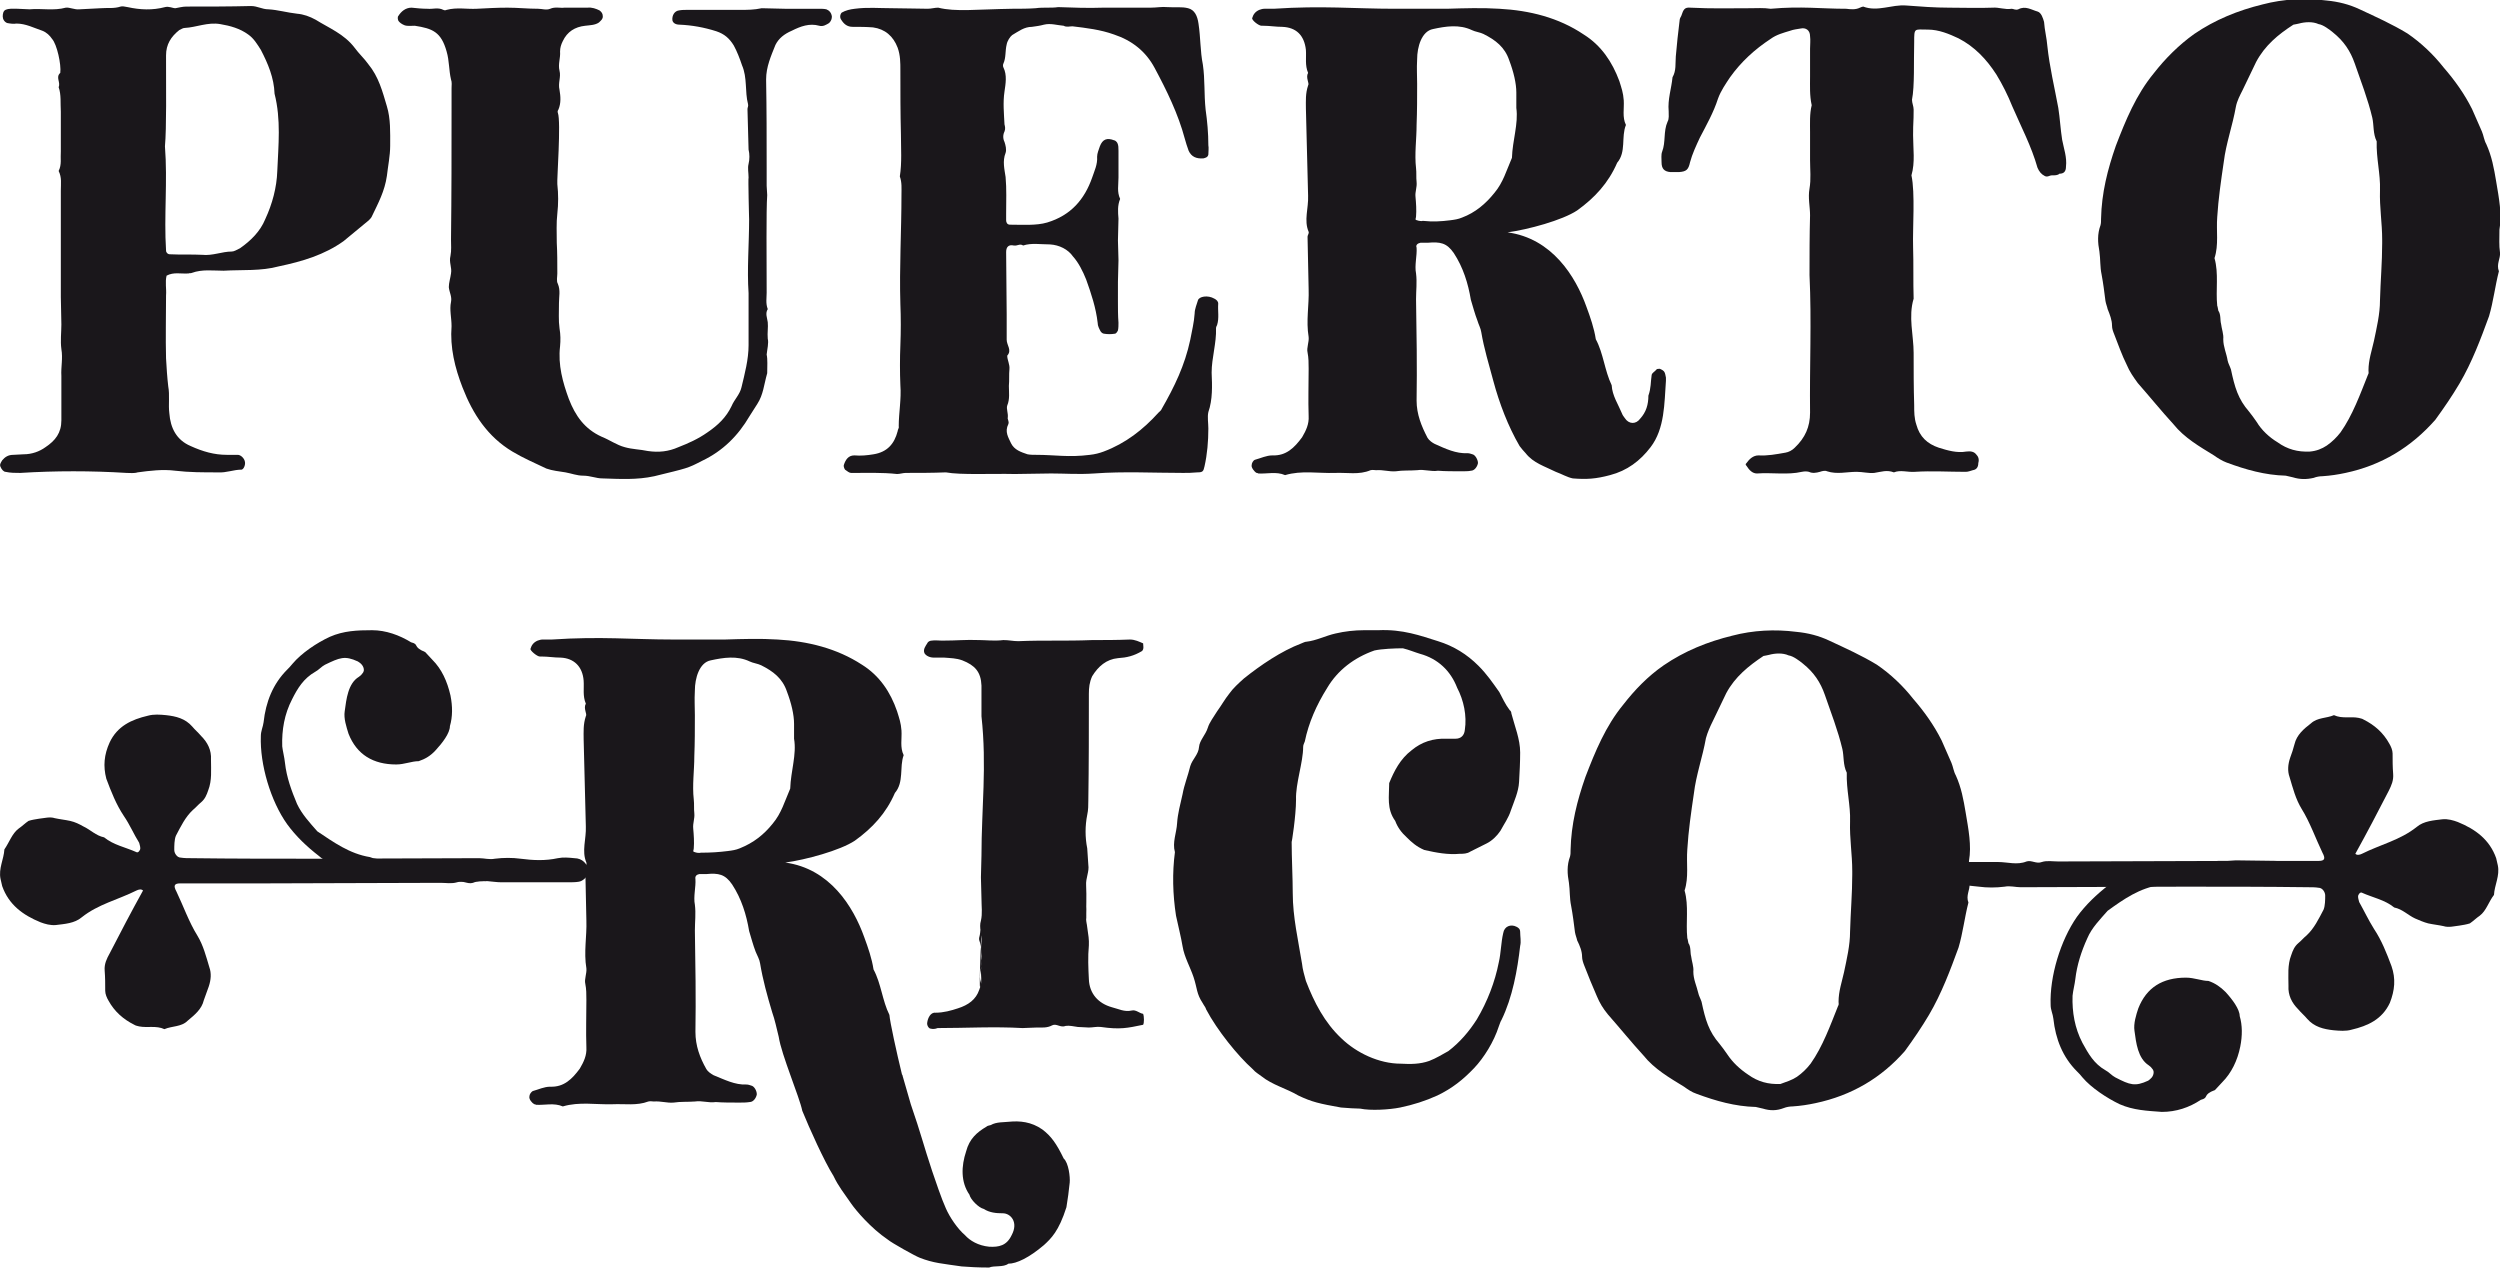 <?xml version="1.0" encoding="utf-8"?>
<!-- Generator: Adobe Illustrator 27.9.0, SVG Export Plug-In . SVG Version: 6.00 Build 0)  -->
<svg version="1.1" id="Capa_1" xmlns="http://www.w3.org/2000/svg" xmlns:xlink="http://www.w3.org/1999/xlink" x="0px" y="0px"
	 viewBox="0 0 45.62 23.14" style="enable-background:new 0 0 45.62 23.14;" xml:space="preserve">
<style type="text/css">
	.st0{clip-path:url(#SVGID_00000026869898207278889850000005944530185730465678_);fill:#1A171B;}
</style>
<g>
	<defs>
		<rect id="SVGID_1_" width="45.62" height="23.14"/>
	</defs>
	<clipPath id="SVGID_00000096038216358461674990000012310756213984012930_">
		<use xlink:href="#SVGID_1_"  style="overflow:visible;"/>
	</clipPath>
	<path style="clip-path:url(#SVGID_00000096038216358461674990000012310756213984012930_);fill:#1A171B;" d="M4.23,4.59
		c0.04,0,0.09-0.03,0.15-0.06C4.58,4.39,4.75,4.22,4.84,4c0.13-0.28,0.21-0.58,0.22-0.88c0.02-0.47,0.07-0.94-0.05-1.41
		C5,1.42,4.89,1.16,4.76,0.91C4.69,0.8,4.63,0.7,4.53,0.63C4.38,0.52,4.2,0.47,4.02,0.44C3.79,0.4,3.58,0.5,3.37,0.51
		c-0.03,0-0.06,0.02-0.1,0.04C3.12,0.67,3.03,0.81,3.03,1.01c0,0.58,0.01,1.33-0.02,1.66c0.05,0.64-0.02,1.27,0.02,1.9
		c0,0.04,0.03,0.07,0.07,0.07c0.2,0.01,0.4,0,0.59,0.01C3.88,4.67,4.05,4.59,4.23,4.59 M0.1,8.61c-0.03,0-0.07-0.04-0.09-0.09
		c-0.02-0.04,0-0.07,0.03-0.12c0.05-0.06,0.11-0.1,0.2-0.1c0.06,0,0.13-0.01,0.19-0.01c0.15,0,0.29-0.05,0.4-0.13
		c0.18-0.12,0.29-0.26,0.29-0.49V6.86c-0.01-0.16,0.03-0.32,0-0.49c-0.02-0.15,0-0.31,0-0.45c0-0.17-0.01-0.34-0.01-0.5V3.48
		c0-0.13,0.02-0.24-0.04-0.36C1.13,3,1.1,2.89,1.11,2.76V2.04C1.1,1.88,1.12,1.73,1.07,1.59C1.11,1.5,1.01,1.41,1.1,1.33
		c0.02-0.15-0.06-0.52-0.15-0.62c-0.04-0.06-0.1-0.12-0.18-0.15C0.62,0.51,0.47,0.43,0.3,0.43c-0.05,0.01-0.12,0-0.17-0.01
		C0.08,0.4,0.05,0.35,0.05,0.3c0-0.05,0.01-0.1,0.05-0.12c0.07-0.03,0.14-0.02,0.22-0.02c0.07,0,0.15,0.01,0.22,0.01
		C0.76,0.15,0.98,0.2,1.2,0.14c0.07-0.01,0.16,0.04,0.25,0.03c0.13-0.01,0.26-0.01,0.39-0.02C1.96,0.14,2.08,0.16,2.2,0.12
		c0.03-0.01,0.08,0,0.13,0.01c0.23,0.05,0.45,0.06,0.68,0c0.07-0.02,0.14,0.02,0.19,0.02c0.06-0.01,0.13-0.03,0.2-0.03
		c0.39,0,0.79,0,1.18-0.01c0.12,0,0.2,0.06,0.32,0.06c0.17,0.01,0.34,0.06,0.52,0.08c0.12,0.01,0.23,0.05,0.34,0.11
		C6,0.51,6.28,0.62,6.47,0.87c0.08,0.11,0.18,0.2,0.25,0.3C6.91,1.4,6.98,1.67,7.06,1.94c0.07,0.23,0.06,0.48,0.06,0.72
		c0,0.18-0.04,0.37-0.06,0.55C7.02,3.49,6.9,3.71,6.79,3.94C6.78,3.97,6.75,4,6.73,4.02L6.27,4.4C5.92,4.65,5.52,4.77,5.09,4.86
		C4.76,4.95,4.42,4.92,4.08,4.94c-0.19,0-0.39-0.03-0.58,0.04c-0.02,0.01-0.04,0-0.06,0.01C3.3,5,3.17,4.96,3.04,5.03
		c-0.03,0.12,0,0.24-0.01,0.36c0,0.38-0.01,0.77,0,1.15c0.01,0.17,0.02,0.34,0.04,0.51c0.03,0.16,0,0.33,0.02,0.49
		c0.02,0.27,0.13,0.49,0.39,0.6C3.7,8.24,3.91,8.3,4.14,8.3h0.2c0.05,0,0.12,0.06,0.13,0.13c0.01,0.05-0.02,0.13-0.06,0.14
		C4.26,8.57,4.13,8.63,3.98,8.62c-0.27,0-0.53,0-0.78-0.03c-0.23-0.03-0.47,0-0.69,0.03c-0.06,0.02-0.14,0.01-0.2,0.01
		c-0.64-0.04-1.3-0.04-1.94,0C0.28,8.63,0.19,8.63,0.1,8.61"/>
	<path style="clip-path:url(#SVGID_00000096038216358461674990000012310756213984012930_);fill:#1A171B;" d="M10.64,8.68
		c-0.11,0-0.21-0.04-0.32-0.06c-0.12-0.02-0.24-0.03-0.35-0.07c-0.21-0.1-0.42-0.19-0.62-0.31C8.9,7.97,8.63,7.56,8.44,7.07
		c-0.14-0.36-0.23-0.73-0.2-1.12c0-0.15-0.04-0.3-0.01-0.44c0.02-0.1-0.03-0.17-0.04-0.27c0-0.08,0.03-0.17,0.04-0.25
		c0.02-0.11-0.04-0.2-0.01-0.32c0.02-0.1,0.01-0.2,0.01-0.3c0.01-0.86,0.01-1.54,0.01-2.4V1.61c0-0.05,0.01-0.11-0.01-0.16
		C8.19,1.28,8.2,1.11,8.15,0.94C8.05,0.58,7.89,0.52,7.57,0.47c-0.06,0-0.14,0.01-0.19-0.01C7.33,0.44,7.29,0.41,7.27,0.38
		c-0.01-0.02-0.02-0.07,0-0.09C7.32,0.21,7.4,0.14,7.51,0.14C7.61,0.15,7.7,0.16,7.8,0.16c0.1,0.01,0.19-0.03,0.29,0.02
		c0.02,0.01,0.04,0.01,0.06,0C8.34,0.13,8.52,0.17,8.7,0.16c0.19-0.01,0.37-0.02,0.56-0.02c0.19,0,0.37,0.02,0.56,0.02
		c0.07,0,0.15,0.03,0.22,0c0.09-0.04,0.18-0.01,0.26-0.02h0.42c0.08-0.01,0.16,0.02,0.22,0.05c0.04,0.03,0.06,0.06,0.06,0.11
		c0,0.05-0.03,0.07-0.07,0.11c-0.07,0.05-0.17,0.05-0.25,0.06c-0.19,0.02-0.33,0.11-0.41,0.28c-0.03,0.06-0.05,0.12-0.05,0.19
		c0.01,0.12-0.04,0.23-0.01,0.35c0.03,0.12-0.03,0.22,0,0.35c0.02,0.12,0.03,0.24-0.02,0.36c-0.01,0.01-0.02,0.04-0.01,0.06
		c0.06,0.16-0.02,1.23-0.01,1.3c0.02,0.18,0.02,0.36,0,0.54c-0.02,0.17-0.01,0.35-0.01,0.53c0.01,0.18,0.01,0.37,0.01,0.56
		c0,0.06-0.02,0.14,0.01,0.19c0.05,0.12,0.02,0.23,0.02,0.35c0,0.16-0.01,0.32,0.01,0.46c0.02,0.12,0.02,0.22,0.01,0.33
		c-0.04,0.34,0.05,0.66,0.16,0.96c0.12,0.31,0.29,0.55,0.6,0.69c0.15,0.06,0.27,0.15,0.42,0.19c0.14,0.04,0.28,0.04,0.42,0.07
		c0.2,0.03,0.38,0.01,0.56-0.07c0.18-0.07,0.36-0.15,0.53-0.27c0.19-0.13,0.34-0.27,0.44-0.48c0.05-0.12,0.15-0.21,0.18-0.34
		c0.06-0.25,0.13-0.51,0.13-0.77V5.35c-0.03-0.44,0.01-0.9,0.01-1.35c0,0.01-0.02-0.76-0.01-0.76c0-0.09-0.02-0.17,0-0.25
		c0.02-0.08,0.02-0.18,0-0.26l-0.02-0.74c0-0.03,0.02-0.05,0.01-0.09c-0.06-0.23-0.01-0.48-0.11-0.71
		c-0.04-0.12-0.09-0.25-0.15-0.36c-0.08-0.13-0.17-0.21-0.32-0.26c-0.22-0.07-0.44-0.11-0.67-0.12c-0.07,0-0.12-0.03-0.13-0.08
		c-0.01-0.09,0.04-0.17,0.12-0.18c0.05-0.01,0.11-0.01,0.16-0.01h0.96c0.13,0,0.25,0,0.39-0.03c0.14,0,0.28,0.01,0.42,0.01h0.62
		c0.04,0,0.1,0,0.14,0.01c0.05,0.02,0.09,0.06,0.1,0.13c0,0.04-0.01,0.08-0.05,0.12c-0.05,0.03-0.11,0.07-0.18,0.05
		c-0.18-0.05-0.34,0.01-0.5,0.09c-0.14,0.06-0.24,0.14-0.3,0.26c-0.08,0.2-0.17,0.4-0.17,0.63c0.01,0.56,0.01,1.05,0.01,1.61v0.33
		c0,0.05,0.01,0.12,0.01,0.17c-0.02,0.29-0.01,1.18-0.01,1.78c0,0.09-0.02,0.2,0.02,0.3c-0.05,0.08-0.01,0.16,0,0.24
		c0.01,0.09-0.01,0.19,0,0.3c0.02,0.08-0.01,0.19-0.02,0.29C14.01,6.56,14,6.68,14,6.81c-0.06,0.21-0.07,0.39-0.18,0.56l-0.14,0.22
		c-0.21,0.36-0.49,0.64-0.87,0.82c-0.27,0.14-0.26,0.13-0.87,0.28c-0.32,0.07-0.63,0.05-0.95,0.04C10.88,8.73,10.77,8.68,10.64,8.68
		"/>
	<path style="clip-path:url(#SVGID_00000096038216358461674990000012310756213984012930_);fill:#1A171B;" d="M15.53,8.63
		c-0.03,0-0.07-0.03-0.11-0.06C15.4,8.54,15.39,8.5,15.4,8.48c0.03-0.09,0.08-0.17,0.19-0.17c0.12,0.01,0.23,0,0.35-0.02
		c0.25-0.04,0.38-0.19,0.44-0.42c0-0.03,0.03-0.06,0.02-0.09c0-0.25,0.05-0.5,0.03-0.75c-0.01-0.24-0.01-0.49,0-0.73
		c0.01-0.25,0.01-0.51,0-0.75c-0.02-0.67,0.02-1.33,0.02-2c0-0.11,0.01-0.22-0.03-0.33c0.04-0.25,0.02-0.52,0.02-0.77
		c-0.01-0.39-0.01-0.77-0.01-1.16c0-0.15,0-0.28-0.05-0.42c-0.08-0.21-0.23-0.34-0.45-0.37c-0.13-0.01-0.24-0.01-0.37-0.01
		c-0.1,0-0.16-0.05-0.21-0.13c-0.03-0.04-0.02-0.1,0.01-0.13c0.07-0.04,0.15-0.06,0.24-0.07c0.23-0.03,0.44-0.01,0.67-0.01
		c0.25,0,0.45,0.01,0.66,0.01c0.06,0,0.13-0.02,0.19-0.02c0.32,0.08,0.69,0.03,1.36,0.02c0.14,0,0.28,0,0.42-0.01
		c0.14-0.02,0.28,0,0.41-0.02c0.27,0.01,0.55,0.02,0.83,0.01h0.86c0.11,0,0.2-0.02,0.3-0.01c0.16,0.01,0.26-0.01,0.38,0.02
		c0.12,0.03,0.17,0.14,0.19,0.28c0.04,0.26,0.03,0.5,0.08,0.75C21.99,1.45,21.97,1.72,22,2c0.03,0.21,0.05,0.43,0.05,0.65
		c0.01,0.05,0,0.12,0,0.17C22.04,2.87,22,2.88,21.96,2.89c-0.13,0.01-0.22-0.03-0.27-0.14c-0.03-0.08-0.05-0.15-0.07-0.22
		c-0.12-0.45-0.33-0.88-0.55-1.29c-0.16-0.3-0.41-0.5-0.74-0.61c-0.25-0.09-0.51-0.12-0.76-0.15c-0.05,0-0.11,0.02-0.16-0.01
		c-0.12-0.01-0.24-0.05-0.36-0.02c-0.07,0.02-0.15,0.03-0.22,0.04c-0.14,0-0.24,0.08-0.36,0.15c-0.04,0.03-0.09,0.11-0.1,0.17
		c-0.03,0.12-0.01,0.24-0.06,0.35c-0.01,0.02-0.01,0.05,0,0.07c0.07,0.14,0.04,0.3,0.02,0.44c-0.03,0.2-0.01,0.4,0,0.6
		c0.01,0.04,0.02,0.08,0,0.13c-0.03,0.06-0.03,0.13,0,0.19c0.02,0.06,0.04,0.14,0.02,0.2c-0.06,0.15-0.02,0.3,0,0.44
		c0.02,0.22,0.01,0.44,0.01,0.67v0.12c0,0.04,0.02,0.08,0.07,0.08c0.22,0,0.48,0.02,0.68-0.04c0.43-0.13,0.68-0.42,0.82-0.82
		c0.04-0.12,0.1-0.24,0.09-0.38c0-0.06,0.03-0.13,0.05-0.19c0.05-0.13,0.13-0.16,0.26-0.11c0.02,0,0.05,0.03,0.06,0.05
		c0.02,0.04,0.02,0.09,0.02,0.14v0.49c0,0.14-0.03,0.26,0.03,0.39c-0.05,0.12-0.04,0.24-0.03,0.36c0,0.14-0.01,0.26-0.01,0.4
		c0,0.12,0.01,0.23,0.01,0.36c0,0.13-0.01,0.26-0.01,0.39V5.5c0,0.13,0,0.26,0.01,0.39c0,0.04,0,0.1-0.01,0.14
		c-0.01,0.02-0.03,0.06-0.06,0.06c-0.06,0.01-0.13,0.01-0.19,0c-0.03,0-0.06-0.03-0.07-0.05c-0.02-0.04-0.05-0.09-0.05-0.15
		c-0.03-0.27-0.12-0.54-0.21-0.79c-0.06-0.15-0.14-0.31-0.24-0.42c-0.09-0.13-0.25-0.21-0.42-0.22c-0.17,0-0.34-0.03-0.49,0.02
		c-0.06-0.04-0.1,0.01-0.17,0c-0.09-0.02-0.14,0.02-0.14,0.12c0,0.38,0.01,0.77,0.01,1.14V6.2c0,0.1,0.1,0.19,0.01,0.29
		c0,0.08,0.05,0.16,0.04,0.25c-0.01,0.09,0,0.2-0.01,0.3c0,0.12,0.02,0.24-0.03,0.36c-0.02,0.06,0.02,0.14,0.01,0.22
		c-0.01,0.03,0.03,0.07,0.01,0.12c-0.07,0.14,0,0.24,0.05,0.35c0.06,0.12,0.18,0.16,0.3,0.2c0.05,0.01,0.11,0.01,0.16,0.01
		c0.34,0,0.59,0.05,0.98,0c0.09-0.01,0.17-0.03,0.25-0.06c0.4-0.15,0.72-0.4,1-0.71c0.02-0.02,0.05-0.04,0.06-0.07
		c0.23-0.4,0.42-0.79,0.52-1.26c0.03-0.16,0.07-0.32,0.08-0.48c0-0.08,0.04-0.17,0.06-0.24c0.02-0.07,0.18-0.1,0.3-0.03
		c0.04,0.02,0.07,0.05,0.07,0.09c-0.01,0.14,0.02,0.26-0.02,0.39c-0.01,0.02-0.02,0.04-0.02,0.06c0.01,0.27-0.08,0.54-0.08,0.81
		c0.01,0.24,0.02,0.49-0.06,0.72c-0.02,0.09,0,0.2,0,0.3c0,0.23-0.02,0.47-0.07,0.69c-0.02,0.09-0.03,0.11-0.13,0.11
		c-0.1,0.01-0.18,0.01-0.26,0.01c-0.54,0-1.08-0.03-1.62,0.01c-0.3,0.02-0.53,0-0.79,0l-0.66,0.01c-0.42-0.01-0.99,0.02-1.26-0.03
		c-0.24,0.01-0.49,0.01-0.73,0.01c-0.05,0-0.11,0.02-0.16,0.02C16.1,8.62,15.81,8.63,15.53,8.63"/>
	<path style="clip-path:url(#SVGID_00000096038216358461674990000012310756213984012930_);fill:#1A171B;" d="M26.46,4.02
		c0.08-0.01,0.15-0.02,0.22-0.05c0.24-0.09,0.43-0.25,0.59-0.45c0.16-0.19,0.22-0.41,0.32-0.64c0.01-0.32,0.12-0.62,0.08-0.91V1.69
		c0-0.17-0.05-0.38-0.13-0.59c-0.08-0.24-0.25-0.37-0.47-0.48c-0.06-0.03-0.15-0.04-0.21-0.07c-0.23-0.11-0.48-0.07-0.71-0.02
		c-0.21,0.04-0.29,0.33-0.29,0.55c-0.01,0.19,0,0.27,0,0.45c0,0.26,0,0.49-0.01,0.75c0,0.26-0.04,0.53-0.01,0.79
		c0.01,0.08,0,0.17,0.01,0.25c0.01,0.1-0.03,0.18-0.02,0.27c0.01,0.11,0.02,0.25,0.01,0.36c0,0.04-0.03,0.06,0.02,0.07
		c0.02,0.01,0.09,0.02,0.1,0.01C26.15,4.05,26.3,4.04,26.46,4.02 M28.39,8.61c-0.2-0.1-0.41-0.16-0.55-0.34
		c-0.04-0.04-0.07-0.08-0.11-0.13c-0.21-0.36-0.37-0.78-0.48-1.19c-0.08-0.3-0.17-0.59-0.22-0.89c-0.01-0.07-0.05-0.14-0.07-0.21
		c-0.05-0.13-0.08-0.25-0.12-0.38c-0.05-0.3-0.14-0.59-0.31-0.85c-0.13-0.19-0.25-0.21-0.48-0.19h-0.13
		c-0.05,0.01-0.09,0.04-0.07,0.09c0.01,0.15-0.04,0.32-0.01,0.47c0.02,0.16,0,0.31,0,0.47c0.01,0.61,0.02,1.24,0.01,1.85
		c0,0.25,0.09,0.47,0.2,0.68c0.03,0.05,0.09,0.09,0.13,0.11c0.2,0.09,0.39,0.18,0.6,0.17c0.03,0,0.06,0.01,0.09,0.02
		c0.05,0.01,0.1,0.1,0.1,0.16c-0.01,0.06-0.06,0.14-0.13,0.14C26.8,8.6,26.73,8.6,26.67,8.6c-0.15,0-0.3,0-0.43-0.01
		c-0.13,0.02-0.25-0.03-0.38-0.01c-0.13,0.01-0.26,0-0.39,0.02c-0.12,0.01-0.23-0.03-0.36-0.02c-0.03,0-0.06-0.01-0.1,0
		c-0.21,0.09-0.43,0.04-0.65,0.05c-0.3,0.01-0.61-0.05-0.91,0.04c-0.16-0.07-0.33-0.02-0.49-0.03c-0.01-0.01-0.02-0.01-0.03-0.01
		c-0.04-0.02-0.1-0.1-0.09-0.14c0-0.04,0.03-0.09,0.06-0.1c0.11-0.03,0.21-0.08,0.32-0.08c0.25,0.01,0.4-0.14,0.54-0.33
		c0.07-0.12,0.13-0.24,0.12-0.39c-0.01-0.29,0-0.57,0-0.86c0-0.1,0-0.2-0.02-0.3c-0.02-0.08,0.03-0.19,0.02-0.28
		c-0.05-0.3,0.01-0.58,0-0.87l-0.02-0.96c0-0.03,0.03-0.06,0.02-0.09c-0.09-0.21,0-0.43-0.01-0.66l-0.04-1.59
		c0-0.14-0.01-0.27,0.04-0.42c0.03-0.04-0.05-0.14,0-0.23c-0.06-0.14-0.03-0.28-0.04-0.42C23.8,0.64,23.65,0.5,23.4,0.49
		c-0.12,0-0.23-0.02-0.35-0.02h-0.03c-0.05,0-0.18-0.1-0.17-0.14c0.02-0.07,0.06-0.12,0.13-0.15c0.03-0.01,0.06-0.02,0.09-0.02h0.17
		c0.9-0.06,1.47,0,2.21,0h0.95c0.32-0.01,0.65-0.02,0.96,0c0.55,0.03,1.08,0.16,1.54,0.47c0.32,0.2,0.52,0.5,0.65,0.85
		c0.04,0.13,0.07,0.21,0.08,0.35c0.01,0.15-0.03,0.31,0.04,0.45c-0.09,0.22,0.01,0.49-0.16,0.69c-0.16,0.37-0.41,0.64-0.73,0.87
		c-0.27,0.18-0.9,0.35-1.27,0.4c0.81,0.11,1.24,0.8,1.44,1.36c0.07,0.19,0.14,0.39,0.17,0.59c0.14,0.26,0.16,0.57,0.29,0.84
		c0.01,0.19,0.12,0.35,0.19,0.52c0.01,0.03,0.03,0.05,0.05,0.08c0.07,0.11,0.2,0.12,0.28,0.01c0.11-0.12,0.15-0.26,0.15-0.42
		c0.05-0.14,0.04-0.25,0.06-0.38c0.01-0.04,0.06-0.06,0.09-0.1c0.01-0.01,0.04-0.01,0.06-0.01c0.09,0.04,0.09,0.06,0.11,0.16v0.06
		c-0.03,0.41-0.02,0.87-0.28,1.21c-0.19,0.25-0.43,0.43-0.74,0.51c-0.26,0.07-0.43,0.08-0.68,0.06C28.6,8.71,28.5,8.65,28.39,8.61"
		/>
	<path style="clip-path:url(#SVGID_00000096038216358461674990000012310756213984012930_);fill:#1A171B;" d="M31.87,8.5
		c-0.02-0.02-0.02-0.03,0-0.05c0.05-0.07,0.12-0.14,0.22-0.14c0.16,0.01,0.32-0.02,0.49-0.05c0.06-0.01,0.12-0.04,0.17-0.09
		c0.19-0.18,0.28-0.38,0.28-0.64c-0.01-0.84,0.03-1.67-0.01-2.51c0-0.36,0-0.73,0.01-1.09c0-0.16-0.04-0.32-0.01-0.49
		c0.03-0.17,0.01-0.35,0.01-0.52v-0.5c0-0.17-0.01-0.34,0.03-0.5c-0.04-0.18-0.03-0.35-0.03-0.53v-0.5c0-0.07,0.01-0.16,0-0.23
		c0-0.11-0.08-0.16-0.17-0.14c-0.06,0.01-0.14,0.02-0.19,0.04c-0.13,0.04-0.25,0.07-0.36,0.15c-0.29,0.19-0.54,0.42-0.74,0.7
		c-0.08,0.12-0.17,0.25-0.22,0.39c-0.08,0.25-0.21,0.48-0.33,0.71c-0.07,0.15-0.14,0.3-0.18,0.45c-0.03,0.14-0.07,0.17-0.2,0.18
		h-0.16c-0.11-0.01-0.16-0.06-0.16-0.18c0-0.06-0.01-0.14,0.01-0.19c0.07-0.18,0.02-0.37,0.1-0.55c0.03-0.05,0.02-0.13,0.02-0.19
		c-0.02-0.22,0.05-0.41,0.07-0.62c0.07-0.12,0.05-0.25,0.06-0.38c0.02-0.22,0.04-0.43,0.07-0.66c0-0.03,0.02-0.06,0.03-0.08
		c0.04-0.12,0.06-0.16,0.17-0.15c0.4,0.02,0.68,0.01,1.08,0.01c0.13,0,0.25-0.01,0.38,0.01c0.56-0.05,0.92,0,1.38,0
		c0.08,0.01,0.17,0.02,0.25-0.02c0.02-0.01,0.05-0.02,0.06-0.02c0.26,0.1,0.52-0.04,0.78-0.02c0.26,0.02,0.53,0.04,0.79,0.04
		c0.27,0,0.53,0.01,0.79,0c0.12-0.01,0.22,0.04,0.35,0.02c0.03,0,0.07,0.03,0.12,0.01c0.13-0.07,0.24,0.01,0.35,0.04
		c0.07,0.02,0.1,0.12,0.12,0.19c0.01,0.15,0.05,0.3,0.06,0.44c0.04,0.38,0.13,0.75,0.2,1.13c0.03,0.19,0.04,0.39,0.07,0.58
		c0.03,0.16,0.09,0.32,0.07,0.49c0,0.09-0.04,0.13-0.12,0.13C37.55,3.2,37.5,3.2,37.44,3.2c-0.04,0-0.08,0.04-0.13,0.01
		c-0.06-0.03-0.1-0.08-0.13-0.15c-0.11-0.39-0.3-0.75-0.46-1.12c-0.08-0.2-0.18-0.4-0.29-0.58c-0.18-0.28-0.4-0.51-0.69-0.66
		c-0.17-0.08-0.36-0.16-0.56-0.16c-0.25,0-0.25-0.04-0.25,0.23c-0.01,0.35,0.01,0.8-0.04,1.05c0,0.06,0.03,0.12,0.03,0.18
		c0,0.26-0.01,0.2-0.01,0.47c0,0.24,0.04,0.49-0.03,0.73c0.07,0.32,0.02,0.97,0.03,1.3c0.01,0.32,0,0.64,0.01,0.95
		c-0.1,0.33,0,0.67,0,0.99c0,0.32,0,0.63,0.01,0.95c0,0.13,0,0.24,0.04,0.36c0.06,0.22,0.2,0.35,0.41,0.42
		c0.16,0.05,0.33,0.1,0.5,0.07c0.08-0.01,0.14,0,0.18,0.05c0.04,0.04,0.06,0.09,0.04,0.16C36.1,8.52,36.07,8.57,36,8.58
		c-0.04,0.01-0.08,0.03-0.13,0.03c-0.31,0-0.62-0.02-0.93,0c-0.13,0.01-0.26-0.04-0.38,0.01c-0.13-0.05-0.23-0.01-0.36,0.01
		c-0.1,0.01-0.21-0.02-0.32-0.02c-0.18,0-0.36,0.05-0.54-0.01c-0.04-0.02-0.1,0-0.13,0.01c-0.07,0.02-0.14,0.03-0.2,0
		c-0.04-0.01-0.08-0.01-0.13,0c-0.26,0.06-0.54,0.01-0.82,0.03C31.98,8.64,31.92,8.58,31.87,8.5"/>
	<path style="clip-path:url(#SVGID_00000096038216358461674990000012310756213984012930_);fill:#1A171B;" d="M42.46,8.13
		c0.1-0.07,0.18-0.15,0.25-0.24c0.22-0.31,0.36-0.7,0.5-1.05c0.02-0.03,0.01-0.05,0.01-0.08c0-0.19,0.06-0.36,0.1-0.54
		c0.05-0.24,0.11-0.49,0.11-0.74c0.01-0.36,0.04-0.69,0.04-1.04V4.38c0-0.32-0.05-0.59-0.04-0.91c0.01-0.3-0.07-0.58-0.06-0.89
		c-0.07-0.14-0.05-0.3-0.08-0.43c-0.08-0.34-0.21-0.67-0.32-0.99c-0.08-0.23-0.2-0.41-0.4-0.57c-0.06-0.05-0.18-0.14-0.26-0.15
		c-0.11-0.05-0.25-0.04-0.36-0.01c-0.03,0.01-0.06,0.01-0.1,0.02c-0.28,0.18-0.52,0.38-0.68,0.68l-0.25,0.52
		c-0.04,0.08-0.1,0.19-0.12,0.3c-0.06,0.34-0.18,0.67-0.22,1c-0.05,0.34-0.1,0.68-0.12,1.01c-0.02,0.25,0.03,0.51-0.05,0.75
		c0.08,0.28,0.02,0.58,0.05,0.87c0.01,0.02,0.01,0.05,0.02,0.09c0.05,0.07,0.03,0.17,0.05,0.24c0.01,0.09,0.05,0.19,0.04,0.28
		c0,0.14,0.06,0.26,0.08,0.39c0.01,0.05,0.04,0.1,0.06,0.16c0.07,0.33,0.13,0.54,0.33,0.77c0.05,0.06,0.09,0.12,0.14,0.19
		c0.09,0.15,0.23,0.28,0.38,0.37c0.18,0.13,0.37,0.18,0.59,0.17C42.27,8.23,42.37,8.19,42.46,8.13 M41.84,8.71l-0.13-0.03
		c-0.38-0.01-0.73-0.11-1.08-0.24c-0.08-0.03-0.16-0.08-0.23-0.13c-0.26-0.16-0.54-0.32-0.74-0.57c-0.22-0.24-0.43-0.5-0.65-0.75
		c-0.08-0.11-0.15-0.21-0.2-0.33c-0.09-0.18-0.16-0.38-0.23-0.56C38.56,6.05,38.54,6,38.54,5.94c0-0.1-0.04-0.2-0.08-0.3
		c-0.01-0.05-0.03-0.09-0.04-0.15c-0.02-0.16-0.04-0.32-0.07-0.48c-0.03-0.14-0.02-0.28-0.04-0.42c-0.03-0.16-0.04-0.32,0.02-0.48
		c0.01-0.04,0.01-0.07,0.01-0.12c0.01-0.47,0.12-0.9,0.27-1.33c0.18-0.47,0.37-0.93,0.69-1.32c0.21-0.27,0.46-0.52,0.74-0.72
		c0.38-0.26,0.8-0.43,1.25-0.54c0.38-0.1,0.78-0.12,1.17-0.07c0.21,0.02,0.41,0.07,0.6,0.16c0.3,0.14,0.59,0.27,0.87,0.44
		c0.25,0.17,0.48,0.39,0.66,0.62c0.2,0.23,0.38,0.48,0.52,0.76c0.06,0.14,0.12,0.27,0.18,0.41c0.03,0.07,0.04,0.16,0.08,0.23
		c0.1,0.22,0.14,0.44,0.18,0.68c0.05,0.3,0.11,0.6,0.06,0.88c0,0.17-0.01,0.28,0.01,0.42c0.01,0.11-0.07,0.21-0.02,0.34
		c-0.07,0.27-0.1,0.55-0.18,0.82c-0.15,0.41-0.31,0.84-0.54,1.23c-0.13,0.22-0.28,0.44-0.44,0.66C44,8.16,43.46,8.49,42.8,8.63
		c-0.14,0.03-0.27,0.05-0.42,0.06c-0.05,0-0.11,0.01-0.16,0.03C42.09,8.75,41.97,8.75,41.84,8.71"/>
	<path style="clip-path:url(#SVGID_00000096038216358461674990000012310756213984012930_);fill:#1A171B;" d="M14.1,15.03
		c0.16-0.19,0.22-0.41,0.32-0.64c0.01-0.32,0.12-0.62,0.07-0.91v-0.27c0-0.17-0.05-0.38-0.13-0.59c-0.08-0.24-0.25-0.37-0.47-0.48
		c-0.06-0.03-0.15-0.04-0.21-0.07c-0.23-0.11-0.48-0.07-0.71-0.02c-0.21,0.04-0.29,0.33-0.29,0.55c-0.01,0.19,0,0.28,0,0.45
		c0,0.27,0,0.49-0.01,0.75c0,0.26-0.04,0.53-0.01,0.79c0.01,0.09,0,0.17,0.01,0.25c0.01,0.1-0.03,0.18-0.02,0.28
		c0.01,0.11,0.02,0.25,0.01,0.36c0,0.04-0.03,0.06,0.02,0.07c0.02,0.01,0.08,0.02,0.11,0.01c0.18,0,0.33-0.01,0.49-0.03
		c0.08-0.01,0.15-0.02,0.22-0.05C13.75,15.38,13.94,15.23,14.1,15.03 M19.52,21.58c-0.01,0.11-0.04,0.34-0.06,0.45
		c-0.14,0.44-0.28,0.57-0.41,0.69c-0.27,0.23-0.5,0.34-0.65,0.34c-0.09,0.07-0.26,0.03-0.35,0.07c-0.21,0-0.36-0.01-0.5-0.02
		c-0.34-0.05-0.52-0.06-0.77-0.16c-0.08-0.03-0.51-0.27-0.58-0.33c-0.31-0.21-0.58-0.53-0.67-0.66c-0.13-0.19-0.23-0.31-0.32-0.5
		c-0.17-0.27-0.44-0.87-0.57-1.19c-0.05-0.25-0.38-1.02-0.43-1.35c-0.04-0.16-0.07-0.31-0.12-0.45c-0.09-0.3-0.17-0.59-0.22-0.89
		c-0.01-0.07-0.05-0.14-0.08-0.21c-0.05-0.13-0.08-0.25-0.12-0.38c-0.05-0.3-0.14-0.59-0.31-0.85c-0.13-0.19-0.25-0.21-0.47-0.19
		h-0.13c-0.05,0.01-0.08,0.04-0.07,0.09c0.01,0.15-0.04,0.32-0.01,0.47c0.02,0.16,0,0.31,0,0.47c0.01,0.61,0.02,1.24,0.01,1.85
		c0,0.25,0.08,0.47,0.2,0.68c0.03,0.05,0.08,0.08,0.13,0.11c0.2,0.08,0.39,0.18,0.6,0.17c0.03,0,0.06,0.01,0.09,0.02
		c0.05,0.01,0.1,0.09,0.1,0.16c-0.01,0.06-0.06,0.14-0.13,0.14c-0.06,0.01-0.13,0.01-0.19,0.01c-0.15,0-0.3,0-0.43-0.01
		c-0.13,0.02-0.25-0.03-0.38-0.01c-0.13,0.01-0.26,0-0.39,0.02c-0.12,0.01-0.23-0.03-0.36-0.02c-0.03,0-0.06-0.01-0.1,0
		c-0.21,0.08-0.43,0.04-0.65,0.05c-0.3,0.01-0.61-0.05-0.91,0.04c-0.16-0.07-0.33-0.02-0.49-0.03c-0.01-0.01-0.02-0.01-0.03-0.01
		c-0.04-0.02-0.1-0.09-0.09-0.14c0-0.04,0.03-0.08,0.06-0.1c0.11-0.03,0.21-0.08,0.32-0.08c0.25,0.01,0.4-0.14,0.54-0.33
		c0.07-0.12,0.13-0.24,0.12-0.39c-0.01-0.29,0-0.57,0-0.86c0-0.11,0-0.2-0.02-0.3c-0.02-0.08,0.03-0.19,0.02-0.28
		c-0.05-0.3,0.01-0.58,0-0.87l-0.02-0.96c0-0.03,0.03-0.06,0.02-0.1c-0.09-0.21,0-0.43-0.01-0.66l-0.04-1.59
		c0-0.14-0.01-0.27,0.04-0.42c0.03-0.04-0.05-0.14,0-0.23c-0.06-0.14-0.03-0.28-0.04-0.42c-0.02-0.26-0.18-0.41-0.42-0.42
		c-0.12,0-0.23-0.02-0.35-0.02H9.85c-0.05,0-0.18-0.11-0.17-0.14c0.02-0.07,0.06-0.12,0.13-0.15c0.03-0.01,0.06-0.02,0.09-0.02h0.17
		c0.9-0.06,1.47,0,2.21,0h0.95c0.32-0.01,0.65-0.02,0.96,0c0.55,0.03,1.08,0.16,1.54,0.46c0.32,0.2,0.52,0.5,0.64,0.85
		c0.04,0.13,0.07,0.21,0.08,0.35c0.01,0.15-0.03,0.31,0.04,0.45c-0.08,0.22,0.01,0.49-0.16,0.69c-0.16,0.37-0.41,0.64-0.73,0.87
		c-0.27,0.18-0.9,0.35-1.27,0.4c0.81,0.11,1.24,0.8,1.44,1.36c0.07,0.19,0.14,0.39,0.17,0.59c0.14,0.26,0.16,0.57,0.29,0.83
		c0.01,0.13,0.13,0.68,0.23,1.09c0,0,0.01,0,0.01,0.02l0.15,0.52c0.19,0.55,0.23,0.74,0.39,1.22c0.05,0.15,0.18,0.53,0.25,0.68
		c0.07,0.16,0.21,0.37,0.35,0.49c0.09,0.1,0.24,0.19,0.44,0.21c0.18,0.01,0.32-0.02,0.41-0.21c0.13-0.24-0.02-0.4-0.16-0.4
		c-0.12,0-0.24-0.01-0.35-0.08c-0.09-0.02-0.24-0.17-0.26-0.26c-0.16-0.23-0.15-0.52-0.06-0.79c0.06-0.23,0.2-0.35,0.37-0.45
		c0.02-0.02,0.05-0.02,0.08-0.03c0.1-0.06,0.25-0.05,0.33-0.06c0.2-0.02,0.41,0,0.61,0.14c0.16,0.12,0.26,0.26,0.39,0.53
		C19.5,21.22,19.53,21.48,19.52,21.58"/>
	<path style="clip-path:url(#SVGID_00000096038216358461674990000012310756213984012930_);fill:#1A171B;" d="M16.98,18.77
		c-0.03,0-0.07-0.06-0.06-0.11c0.01-0.08,0.06-0.19,0.15-0.18c0.15,0,0.29-0.04,0.41-0.08c0.19-0.06,0.33-0.16,0.39-0.34
		c0.01-0.04,0.04-0.09,0.03-0.13c-0.05-0.14,0.02-0.25,0.01-0.39c-0.02-0.13,0.01-0.25-0.04-0.38c-0.01-0.03,0-0.06,0.01-0.1
		c0.01-0.05,0.01-0.12,0.02-0.16c0.03-0.09-0.05,1.2-0.01,1.11c0.03-0.1,0.01-0.2,0.01-0.3c0.01-0.09,0.01-0.18,0.01-0.26
		c-0.01-0.09-0.01-0.18,0-0.27c0.01-0.13-0.05-0.25-0.01-0.38c0.03-0.13,0.01-0.26,0.01-0.4c0-0.13-0.01-0.26-0.01-0.39
		c0-0.14,0.01-0.27,0.01-0.4c0-0.85,0.1-1.63,0-2.54v-0.56c-0.01-0.25-0.12-0.37-0.35-0.46c-0.11-0.04-0.21-0.04-0.33-0.05h-0.19
		c-0.07,0-0.14-0.03-0.17-0.08c-0.03-0.07,0.02-0.13,0.05-0.18c0.01-0.03,0.05-0.05,0.08-0.05c0.06-0.01,0.13,0,0.19,0
		c0.29,0,0.41-0.02,0.69-0.01c0.1,0,0.27,0.02,0.43,0c0.1,0,0.18,0.02,0.27,0.02c0.49-0.02,0.85,0,1.35-0.02
		c0.22,0,0.45,0,0.69-0.01c0.09,0,0.17,0.04,0.24,0.07c0,0.04,0.02,0.1-0.02,0.14c-0.15,0.09-0.28,0.12-0.44,0.13
		c-0.21,0.02-0.36,0.15-0.47,0.33c-0.05,0.11-0.06,0.21-0.06,0.32c0,0.64,0,1.3-0.01,1.95c0,0.08,0,0.17-0.02,0.26
		c-0.04,0.2-0.04,0.41,0,0.61c0.01,0.1,0.01,0.2,0.02,0.3c0.02,0.13-0.05,0.24-0.04,0.38c0.01,0.2,0,0.39,0,0.59
		c0,0.43,0.01-0.51,0-0.08c-0.01,0.19,0.06,0.38,0.05,0.58c-0.02,0.21-0.01,0.42,0,0.62c0.01,0.26,0.17,0.44,0.42,0.51
		c0.12,0.03,0.23,0.09,0.36,0.06c0.08-0.02,0.14,0.05,0.21,0.06c0.02,0.05,0.02,0.17,0,0.2c-0.29,0.06-0.42,0.09-0.77,0.04
		c-0.07-0.01-0.15,0.01-0.22,0.01c-0.06,0-0.13-0.01-0.2-0.01c-0.07-0.01-0.16-0.03-0.22-0.02c-0.1,0.04-0.17-0.05-0.25-0.01
		c-0.09,0.05-0.19,0.04-0.28,0.04c-0.09,0-0.18,0.01-0.26,0.01c-0.52-0.03-1.04,0-1.55,0C17.06,18.78,17.02,18.78,16.98,18.77"/>
	<path style="clip-path:url(#SVGID_00000096038216358461674990000012310756213984012930_);fill:#1A171B;" d="M24.47,20.21
		c-0.39-0.07-0.53-0.1-0.78-0.22c-0.22-0.13-0.47-0.19-0.67-0.35c-0.05-0.04-0.11-0.07-0.16-0.13c-0.27-0.24-0.65-0.71-0.85-1.09
		c-0.01-0.04-0.04-0.07-0.06-0.11c-0.12-0.18-0.1-0.27-0.17-0.48c-0.06-0.18-0.17-0.37-0.2-0.56c-0.03-0.18-0.08-0.37-0.12-0.56
		c-0.06-0.39-0.07-0.78-0.02-1.16c-0.05-0.18,0.03-0.35,0.04-0.53c0.01-0.17,0.06-0.35,0.1-0.53c0.03-0.17,0.1-0.34,0.14-0.51
		c0.04-0.13,0.15-0.21,0.16-0.35c0.01-0.12,0.12-0.22,0.16-0.35c0.03-0.1,0.11-0.2,0.17-0.3c0.08-0.11,0.14-0.22,0.22-0.32
		c0.07-0.1,0.17-0.19,0.27-0.28c0.3-0.24,0.68-0.5,1.05-0.64c0.03-0.01,0.06-0.03,0.09-0.03c0.18-0.02,0.35-0.11,0.53-0.15
		c0.17-0.04,0.35-0.06,0.52-0.06h0.26c0.45-0.02,0.77,0.1,1.09,0.2c0.29,0.09,0.53,0.24,0.74,0.45c0.15,0.15,0.26,0.31,0.38,0.48
		c0.06,0.11,0.1,0.21,0.19,0.33c0.02,0.01,0.03,0.04,0.03,0.06c0.06,0.23,0.16,0.47,0.16,0.71c0,0.18-0.01,0.36-0.02,0.54
		c-0.01,0.18-0.09,0.35-0.15,0.52c-0.04,0.13-0.12,0.24-0.19,0.37c-0.06,0.09-0.15,0.18-0.25,0.23c-0.1,0.05-0.2,0.1-0.3,0.15
		c-0.06,0.04-0.13,0.04-0.19,0.04c-0.22,0.02-0.43-0.02-0.65-0.07c-0.14-0.06-0.23-0.14-0.32-0.23c-0.1-0.09-0.17-0.19-0.21-0.3
		c-0.16-0.22-0.11-0.45-0.11-0.69c0.09-0.22,0.2-0.44,0.41-0.6c0.18-0.15,0.39-0.22,0.64-0.21h0.16c0.1,0,0.16-0.06,0.17-0.16
		c0.04-0.26-0.02-0.54-0.14-0.77c-0.12-0.31-0.35-0.53-0.68-0.62c-0.1-0.03-0.19-0.07-0.31-0.1c-0.14,0-0.39,0.01-0.52,0.04
		c-0.37,0.13-0.67,0.36-0.86,0.68c-0.2,0.32-0.34,0.64-0.41,0.98c-0.01,0.03-0.03,0.06-0.03,0.1c0,0.28-0.14,0.67-0.13,0.96
		c0,0.3-0.08,0.8-0.08,0.77c0,0.29,0.02,0.67,0.02,0.94c0,0.43,0.1,0.86,0.17,1.29c0.01,0.1,0.04,0.2,0.07,0.31
		c0.15,0.39,0.34,0.76,0.65,1.05c0.27,0.26,0.68,0.46,1.08,0.46c0.18,0.01,0.35,0.01,0.52-0.05c0.13-0.05,0.24-0.12,0.35-0.18
		c0.21-0.16,0.38-0.36,0.52-0.58c0.19-0.32,0.33-0.68,0.4-1.04c0.04-0.17,0.04-0.36,0.08-0.53c0.02-0.13,0.14-0.17,0.24-0.12
		c0.04,0.02,0.07,0.04,0.07,0.1c0,0.08,0.02,0.17,0,0.25c-0.05,0.44-0.14,0.94-0.34,1.35c-0.02,0.03-0.03,0.07-0.05,0.12
		c-0.09,0.28-0.27,0.57-0.45,0.76c-0.2,0.21-0.4,0.37-0.67,0.5c-0.22,0.1-0.44,0.17-0.68,0.22c-0.2,0.04-0.54,0.06-0.73,0.02
		C24.73,20.23,24.6,20.22,24.47,20.21"/>
	<path style="clip-path:url(#SVGID_00000096038216358461674990000012310756213984012930_);fill:#1A171B;" d="M32.79,19.65
		c0.1-0.07,0.18-0.15,0.25-0.24c0.22-0.31,0.36-0.7,0.5-1.05c0.02-0.03,0.01-0.05,0.01-0.08c0-0.19,0.06-0.36,0.1-0.54
		c0.05-0.24,0.11-0.49,0.11-0.74c0.01-0.36,0.04-0.69,0.04-1.04v-0.06c0-0.32-0.05-0.59-0.04-0.91c0.01-0.3-0.07-0.58-0.06-0.89
		c-0.07-0.14-0.05-0.3-0.08-0.43c-0.08-0.34-0.21-0.67-0.32-0.99c-0.08-0.23-0.2-0.41-0.4-0.57c-0.06-0.05-0.18-0.14-0.26-0.15
		c-0.11-0.05-0.25-0.04-0.36-0.01c-0.03,0.01-0.06,0.01-0.1,0.02c-0.27,0.18-0.52,0.38-0.68,0.68l-0.25,0.52
		c-0.04,0.08-0.09,0.19-0.12,0.3c-0.06,0.34-0.18,0.67-0.22,1.01c-0.05,0.34-0.1,0.68-0.12,1.02c-0.02,0.25,0.03,0.51-0.05,0.75
		c0.08,0.28,0.02,0.58,0.05,0.87c0.01,0.02,0.01,0.05,0.02,0.09c0.05,0.07,0.03,0.17,0.05,0.24c0.01,0.09,0.05,0.19,0.04,0.28
		c0,0.14,0.06,0.26,0.09,0.39c0.01,0.05,0.04,0.1,0.06,0.16c0.07,0.33,0.13,0.54,0.33,0.77c0.05,0.06,0.09,0.12,0.14,0.19
		c0.1,0.15,0.23,0.27,0.38,0.37c0.18,0.13,0.37,0.18,0.59,0.17C32.6,19.74,32.7,19.71,32.79,19.65 M32.17,20.23l-0.13-0.03
		c-0.38-0.01-0.73-0.11-1.08-0.24c-0.09-0.03-0.16-0.08-0.23-0.13c-0.26-0.16-0.54-0.32-0.74-0.57c-0.22-0.24-0.43-0.5-0.65-0.75
		c-0.09-0.11-0.15-0.21-0.2-0.33c-0.08-0.18-0.16-0.38-0.23-0.56c-0.02-0.05-0.04-0.11-0.04-0.16c0-0.1-0.04-0.2-0.09-0.3
		c-0.01-0.05-0.03-0.09-0.04-0.15c-0.02-0.16-0.04-0.32-0.07-0.48c-0.03-0.14-0.02-0.28-0.04-0.42c-0.03-0.16-0.04-0.32,0.02-0.48
		c0.01-0.04,0.01-0.07,0.01-0.12c0.01-0.47,0.12-0.9,0.27-1.33c0.18-0.47,0.37-0.93,0.69-1.32c0.21-0.27,0.45-0.52,0.74-0.72
		c0.38-0.26,0.8-0.43,1.25-0.54c0.38-0.1,0.78-0.12,1.17-0.07c0.21,0.02,0.41,0.07,0.6,0.16c0.3,0.14,0.59,0.27,0.87,0.44
		c0.25,0.17,0.48,0.39,0.66,0.62c0.2,0.23,0.38,0.48,0.52,0.76c0.06,0.14,0.12,0.27,0.18,0.41c0.03,0.07,0.04,0.16,0.08,0.23
		c0.1,0.22,0.14,0.44,0.18,0.68c0.05,0.3,0.11,0.6,0.06,0.88c0,0.17-0.01,0.28,0.01,0.42c0.01,0.11-0.07,0.21-0.02,0.34
		c-0.07,0.27-0.1,0.55-0.18,0.82c-0.15,0.41-0.31,0.84-0.54,1.23c-0.13,0.22-0.28,0.44-0.44,0.66c-0.43,0.49-0.97,0.81-1.63,0.95
		c-0.14,0.03-0.27,0.05-0.42,0.06c-0.05,0-0.11,0.01-0.16,0.03C32.42,20.27,32.3,20.27,32.17,20.23"/>
	<path style="clip-path:url(#SVGID_00000096038216358461674990000012310756213984012930_);fill:#1A171B;" d="M10.56,16.09
		c-0.06,0.01-0.13,0.01-0.19,0.01H9.15c-0.17,0-0.35-0.06-0.52,0.01c-0.1,0.03-0.18-0.05-0.29-0.01c-0.1,0.03-0.2,0.01-0.3,0.01
		c-1.07,0-2.14,0.01-3.2,0.01H3.29c-0.11,0-0.13,0.04-0.07,0.15c0.12,0.25,0.23,0.56,0.38,0.8c0.11,0.18,0.16,0.38,0.22,0.58
		c0.04,0.11,0.03,0.23-0.01,0.35c-0.03,0.08-0.06,0.17-0.09,0.25c-0.04,0.17-0.17,0.27-0.3,0.38C3.31,18.74,3.14,18.72,3,18.78
		c-0.15-0.07-0.31-0.02-0.46-0.05c-0.03-0.01-0.06-0.01-0.09-0.03c-0.2-0.1-0.36-0.24-0.47-0.44c-0.03-0.05-0.06-0.12-0.06-0.18
		c0-0.13,0-0.24-0.01-0.37C1.9,17.59,1.95,17.49,2,17.4c0.2-0.39,0.4-0.77,0.61-1.15c-0.03-0.03-0.08-0.02-0.12,0
		c-0.34,0.17-0.7,0.25-1,0.49c-0.13,0.11-0.31,0.12-0.47,0.14c-0.1,0.01-0.2-0.02-0.28-0.05c-0.32-0.13-0.58-0.32-0.7-0.66
		l-0.03-0.13c-0.04-0.19,0.06-0.36,0.07-0.54c0.09-0.13,0.14-0.29,0.26-0.38c0.06-0.04,0.12-0.1,0.18-0.14
		c0.06-0.02,0.13-0.03,0.19-0.04c0.1-0.01,0.2-0.04,0.29-0.01c0.09,0.02,0.19,0.03,0.28,0.05c0.09,0.02,0.17,0.06,0.24,0.1
		c0.13,0.06,0.23,0.17,0.38,0.2c0.17,0.14,0.39,0.18,0.59,0.27c0.01,0.01,0.04,0,0.05-0.02c0.01-0.01,0.02-0.03,0.02-0.05
		c0-0.03-0.01-0.06-0.02-0.1c-0.1-0.16-0.17-0.33-0.28-0.49c-0.14-0.21-0.23-0.44-0.32-0.68C1.88,13.98,1.9,13.77,2,13.55
		c0.14-0.3,0.4-0.42,0.7-0.49c0.11-0.03,0.22-0.02,0.33-0.01c0.18,0.02,0.35,0.06,0.48,0.21c0.04,0.05,0.11,0.11,0.16,0.17
		c0.12,0.12,0.19,0.26,0.18,0.43c0,0.19,0.02,0.38-0.05,0.56c-0.03,0.09-0.06,0.16-0.13,0.22c-0.05,0.04-0.1,0.1-0.15,0.14
		c-0.14,0.13-0.22,0.3-0.31,0.47c-0.03,0.07-0.03,0.19-0.03,0.26c0,0.06,0.05,0.14,0.12,0.14c0.06,0.01,0.13,0.01,0.19,0.01
		c0.76,0.01,1.52,0.01,2.28,0.01c0.98,0,1.98-0.01,2.97-0.01c0.1,0,0.19,0.03,0.29,0.01c0.16-0.02,0.32-0.02,0.47,0
		c0.23,0.03,0.45,0.04,0.68-0.01c0.1-0.02,0.2-0.01,0.3,0c0.15,0,0.24,0.11,0.25,0.21v0.1C10.7,16,10.64,16.08,10.56,16.09"/>
	<path style="clip-path:url(#SVGID_00000096038216358461674990000012310756213984012930_);fill:#1A171B;" d="M35.04,15.74
		c0.06-0.01,0.13-0.01,0.19-0.01h1.23c0.17,0,0.35,0.06,0.52-0.01c0.09-0.03,0.18,0.05,0.28,0.01c0.09-0.03,0.2-0.01,0.3-0.01
		c1.07,0,2.14-0.01,3.2-0.01h1.55c0.11,0,0.13-0.04,0.07-0.15c-0.12-0.25-0.23-0.56-0.38-0.8c-0.11-0.18-0.16-0.38-0.22-0.58
		c-0.04-0.11-0.03-0.23,0.01-0.35c0.03-0.08,0.06-0.17,0.08-0.25c0.04-0.17,0.17-0.28,0.3-0.38c0.12-0.11,0.28-0.09,0.42-0.15
		c0.15,0.07,0.31,0.02,0.45,0.05c0.03,0.01,0.06,0.01,0.09,0.03c0.2,0.1,0.36,0.24,0.47,0.44c0.03,0.05,0.06,0.12,0.06,0.18
		c0,0.13,0,0.24,0.01,0.37c0.01,0.12-0.03,0.21-0.08,0.31c-0.2,0.39-0.4,0.77-0.61,1.15c0.03,0.03,0.08,0.02,0.12,0
		c0.34-0.17,0.7-0.25,1-0.49c0.13-0.11,0.31-0.12,0.47-0.14c0.1-0.01,0.2,0.02,0.28,0.05c0.32,0.13,0.58,0.32,0.7,0.66l0.03,0.13
		c0.04,0.19-0.06,0.36-0.07,0.54c-0.1,0.13-0.14,0.29-0.26,0.38c-0.06,0.04-0.12,0.1-0.18,0.14c-0.06,0.02-0.13,0.03-0.19,0.04
		c-0.09,0.01-0.2,0.04-0.29,0.01c-0.09-0.02-0.19-0.03-0.28-0.05c-0.08-0.02-0.17-0.06-0.24-0.09c-0.13-0.06-0.23-0.17-0.38-0.2
		c-0.17-0.14-0.39-0.18-0.59-0.27c-0.01-0.01-0.04,0-0.05,0.02c-0.01,0.01-0.02,0.03-0.02,0.05c0,0.03,0.01,0.06,0.02,0.1
		c0.09,0.16,0.17,0.33,0.27,0.49c0.14,0.21,0.23,0.44,0.32,0.68c0.08,0.23,0.06,0.44-0.03,0.67c-0.14,0.3-0.4,0.42-0.7,0.49
		c-0.1,0.03-0.22,0.02-0.33,0.01c-0.18-0.02-0.35-0.06-0.48-0.21c-0.04-0.05-0.11-0.11-0.16-0.17c-0.12-0.12-0.19-0.26-0.18-0.43
		c0-0.19-0.02-0.38,0.05-0.56c0.03-0.09,0.06-0.16,0.13-0.22c0.05-0.04,0.1-0.1,0.15-0.14c0.14-0.13,0.22-0.3,0.31-0.47
		c0.03-0.07,0.03-0.19,0.03-0.26c0-0.06-0.05-0.14-0.12-0.14c-0.06-0.01-0.13-0.01-0.19-0.01c-0.76-0.01-1.52-0.01-2.28-0.01
		c-0.98,0-1.98,0.01-2.97,0.01c-0.09,0-0.19-0.03-0.29-0.01c-0.16,0.02-0.32,0.02-0.47,0c-0.23-0.03-0.45-0.04-0.68,0.01
		c-0.1,0.02-0.2,0.01-0.3,0c-0.15,0-0.24-0.11-0.25-0.21v-0.1C34.9,15.82,34.97,15.75,35.04,15.74"/>
	<path style="clip-path:url(#SVGID_00000096038216358461674990000012310756213984012930_);fill:#1A171B;" d="M38.68,20.15
		c-0.23-0.11-0.52-0.3-0.68-0.49c-0.03-0.04-0.06-0.07-0.1-0.11c-0.26-0.26-0.39-0.59-0.43-0.96c-0.01-0.09-0.05-0.16-0.05-0.25
		c-0.02-0.52,0.18-1.18,0.48-1.61c0.16-0.22,0.36-0.41,0.58-0.58c0.1-0.08,0.22-0.14,0.35-0.18c0.12-0.03,0.22-0.08,0.34-0.12
		c0.15-0.04,0.3-0.07,0.44-0.09c0.18,0,0.35-0.03,0.52-0.04c0.22-0.01,0.3-0.01,0.52-0.01l0.15-0.01l0.73,0.01
		c0.05,0,0.07,0.04,0.07,0.08c0,0.04,0.01,0.07,0,0.11c-0.01,0.09-0.05,0.14-0.14,0.14c-0.35,0-0.68-0.02-0.97,0.01
		c-0.12,0.01-0.23-0.03-0.35,0.01c-0.07,0.03-0.16,0.01-0.23,0.03c-0.16,0.04-0.33-0.01-0.49,0.06c-0.37,0.05-0.67,0.26-0.96,0.47
		c-0.14,0.16-0.29,0.31-0.37,0.5c-0.11,0.24-0.19,0.49-0.22,0.75c-0.01,0.09-0.04,0.2-0.05,0.3c-0.01,0.3,0.04,0.59,0.18,0.86
		c0.11,0.2,0.21,0.38,0.42,0.5c0.06,0.03,0.12,0.1,0.18,0.13c0.27,0.14,0.36,0.17,0.6,0.06c0.04-0.03,0.1-0.07,0.1-0.16
		c0-0.01-0.01-0.04-0.02-0.05c-0.02-0.03-0.04-0.05-0.07-0.07c-0.2-0.13-0.23-0.41-0.26-0.63c-0.02-0.13,0.03-0.29,0.07-0.41
		c0.15-0.38,0.44-0.56,0.87-0.56c0.15,0,0.29,0.06,0.41,0.06c0.12,0.04,0.22,0.11,0.31,0.2c0.13,0.14,0.26,0.32,0.26,0.44
		c0.05,0.17,0.05,0.36,0.01,0.56c-0.05,0.25-0.16,0.48-0.33,0.65l-0.13,0.14c-0.24,0.09-0.1,0.14-0.26,0.18
		c-0.21,0.14-0.45,0.22-0.71,0.22C39.18,20.27,38.93,20.26,38.68,20.15"/>
	<path style="clip-path:url(#SVGID_00000096038216358461674990000012310756213984012930_);fill:#1A171B;" d="M6.79,11.5
		c0.25,0,0.5,0.09,0.71,0.22c0.16,0.04,0.02,0.08,0.26,0.18l0.13,0.14c0.17,0.17,0.27,0.39,0.33,0.65c0.04,0.2,0.04,0.39-0.01,0.56
		c0,0.13-0.14,0.31-0.26,0.44c-0.09,0.1-0.19,0.16-0.31,0.2c-0.13,0-0.26,0.06-0.41,0.06c-0.42,0-0.72-0.18-0.87-0.56
		c-0.04-0.13-0.09-0.28-0.07-0.41c0.03-0.22,0.06-0.51,0.26-0.63c0.03-0.02,0.05-0.04,0.07-0.07c0.01-0.01,0.02-0.04,0.02-0.05
		c0-0.08-0.06-0.13-0.11-0.16c-0.24-0.11-0.33-0.07-0.6,0.06c-0.06,0.03-0.12,0.1-0.18,0.13c-0.21,0.12-0.32,0.3-0.42,0.5
		c-0.14,0.27-0.19,0.56-0.18,0.86c0.01,0.09,0.04,0.2,0.05,0.3c0.03,0.27,0.12,0.51,0.22,0.75c0.09,0.19,0.23,0.34,0.37,0.5
		c0.3,0.2,0.59,0.41,0.96,0.47c0.16,0.07,0.33,0.02,0.49,0.06c0.07,0.02,0.16,0,0.23,0.03c0.12,0.04,0.23,0,0.35,0.01
		c0.3,0.03,0.62,0.01,0.97,0.01c0.09,0,0.13,0.04,0.14,0.14c0.01,0.03,0,0.06,0,0.1c0,0.04-0.02,0.09-0.07,0.09l-0.73,0.01
		l-0.15-0.01c-0.22,0-0.3,0-0.52-0.01C7.3,16.03,7.13,16,6.95,16c-0.15-0.01-0.3-0.04-0.44-0.08c-0.12-0.03-0.22-0.09-0.34-0.12
		c-0.13-0.04-0.25-0.09-0.35-0.18c-0.22-0.17-0.42-0.36-0.58-0.58c-0.3-0.42-0.5-1.09-0.48-1.61c0-0.09,0.04-0.17,0.05-0.25
		c0.04-0.37,0.17-0.7,0.43-0.96c0.03-0.03,0.06-0.06,0.1-0.11c0.16-0.19,0.44-0.38,0.68-0.49C6.27,11.51,6.52,11.5,6.79,11.5"/>
</g>
</svg>
